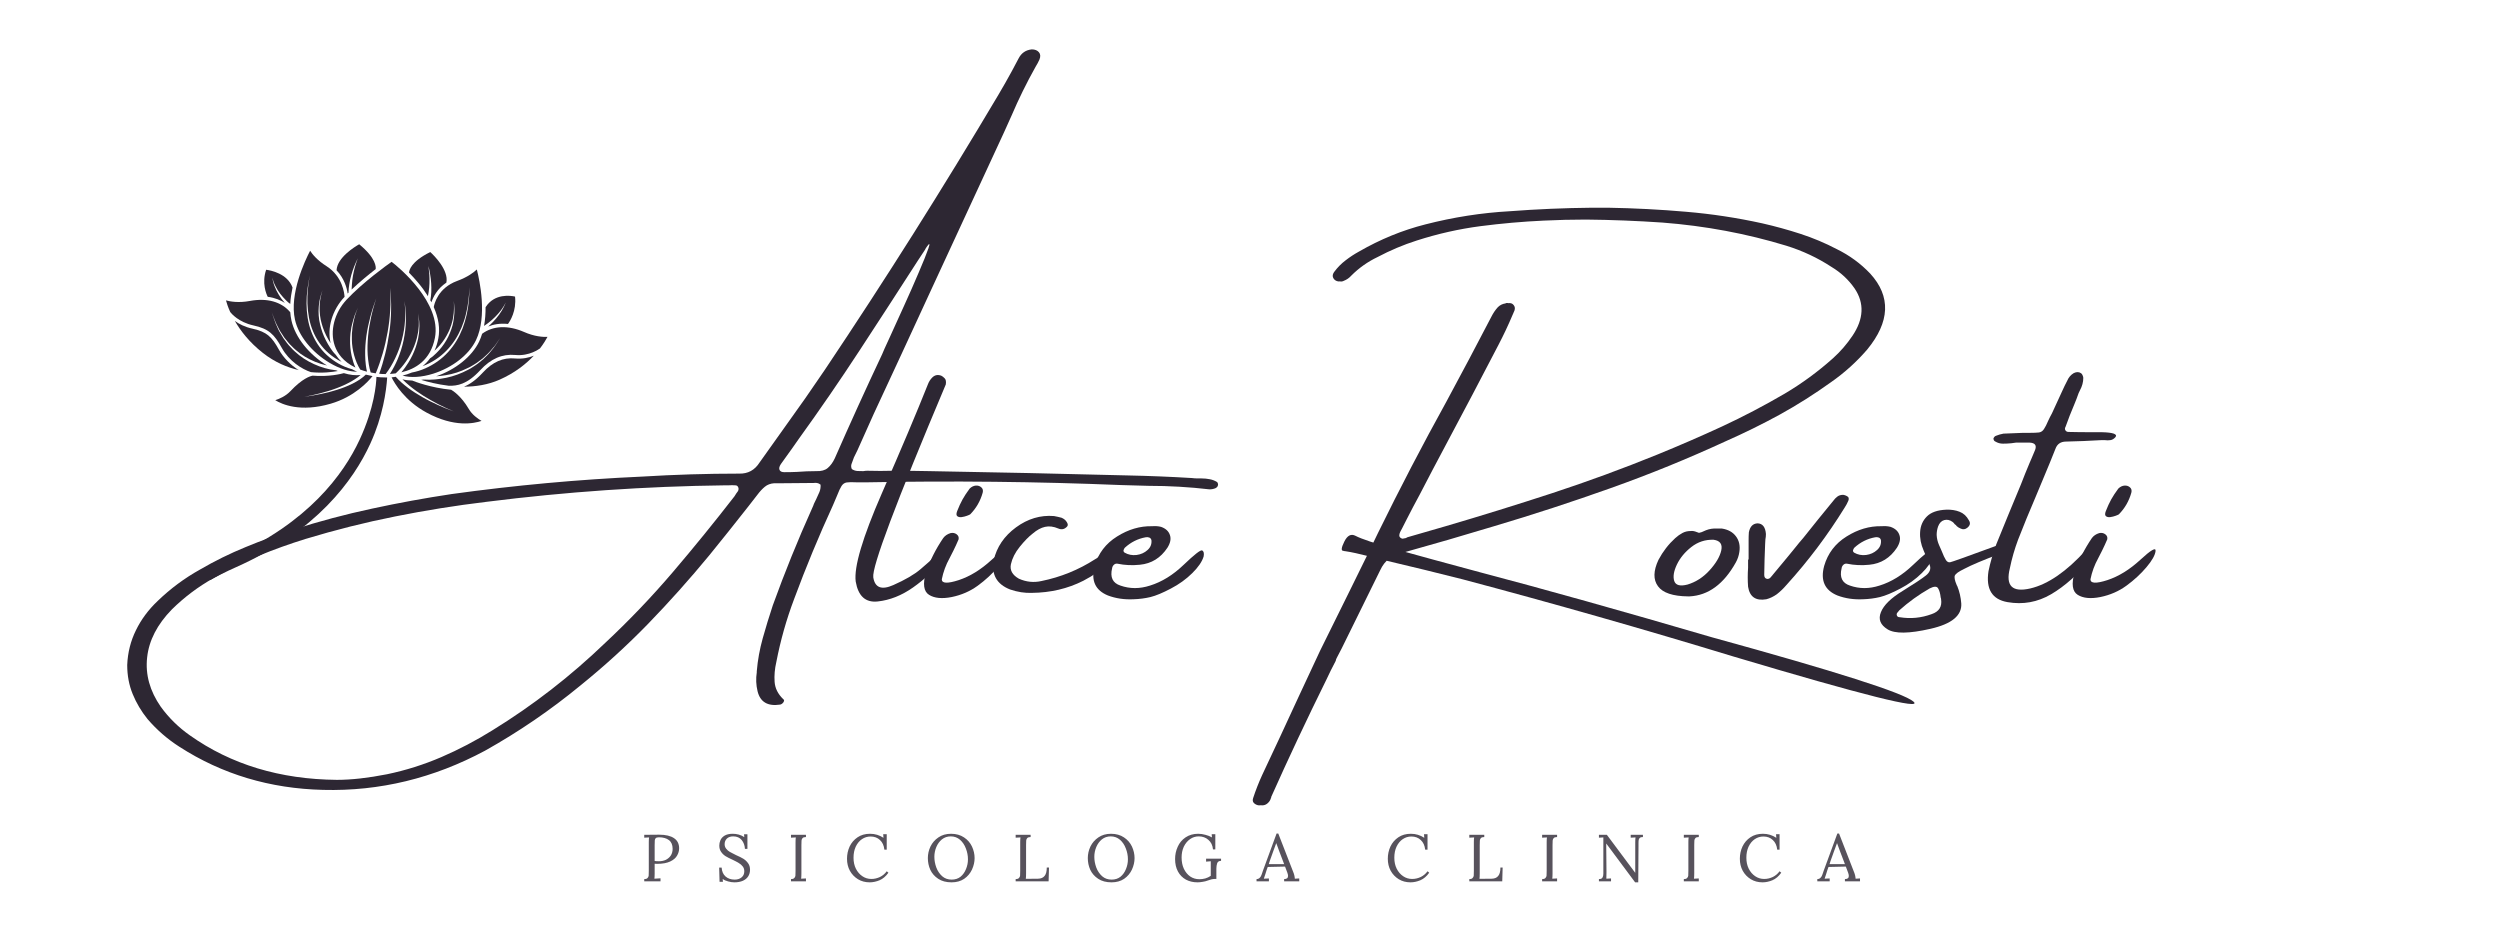 <svg xmlns="http://www.w3.org/2000/svg" xmlns:xlink="http://www.w3.org/1999/xlink" width="400" zoomAndPan="magnify" viewBox="0 0 300 112.5" height="150" preserveAspectRatio="xMidYMid meet" version="1.0"><defs><filter x="0%" y="0%" width="100%" height="100%" id="0314971fcf"><feColorMatrix values="0 0 0 0 1 0 0 0 0 1 0 0 0 0 1 0 0 0 1 0" color-interpolation-filters="sRGB"/></filter><g/><clipPath id="e6dba052c1"><path d="M 50 39 L 66 39 L 66 47 L 50 47 Z M 50 39 " clip-rule="nonzero"/></clipPath><clipPath id="882bd44a73"><path d="M 33.473 21.758 L 67.586 36.93 L 48.465 79.91 L 14.355 64.738 Z M 33.473 21.758 " clip-rule="nonzero"/></clipPath><clipPath id="ed7122538d"><path d="M 67.309 36.809 L 33.195 21.633 L 2.547 90.539 L 36.656 105.715 Z M 67.309 36.809 " clip-rule="nonzero"/></clipPath><clipPath id="190daec973"><path d="M 58 35 L 62 35 L 62 40 L 58 40 Z M 58 35 " clip-rule="nonzero"/></clipPath><clipPath id="299e61e453"><path d="M 33.473 21.758 L 67.586 36.93 L 48.465 79.91 L 14.355 64.738 Z M 33.473 21.758 " clip-rule="nonzero"/></clipPath><clipPath id="cc5210e320"><path d="M 67.309 36.809 L 33.195 21.633 L 2.547 90.539 L 36.656 105.715 Z M 67.309 36.809 " clip-rule="nonzero"/></clipPath><clipPath id="a67f77eeaf"><path d="M 33 44 L 45 44 L 45 49 L 33 49 Z M 33 44 " clip-rule="nonzero"/></clipPath><clipPath id="a64e04fa6a"><path d="M 33.473 21.758 L 67.586 36.93 L 48.465 79.91 L 14.355 64.738 Z M 33.473 21.758 " clip-rule="nonzero"/></clipPath><clipPath id="1d77cde3db"><path d="M 67.309 36.809 L 33.195 21.633 L 2.547 90.539 L 36.656 105.715 Z M 67.309 36.809 " clip-rule="nonzero"/></clipPath><clipPath id="5b45b459db"><path d="M 35 30 L 43 30 L 43 45 L 35 45 Z M 35 30 " clip-rule="nonzero"/></clipPath><clipPath id="a45db96683"><path d="M 33.473 21.758 L 67.586 36.93 L 48.465 79.91 L 14.355 64.738 Z M 33.473 21.758 " clip-rule="nonzero"/></clipPath><clipPath id="367eb2c611"><path d="M 67.309 36.809 L 33.195 21.633 L 2.547 90.539 L 36.656 105.715 Z M 67.309 36.809 " clip-rule="nonzero"/></clipPath><clipPath id="d4b97ad627"><path d="M 49 30 L 54 30 L 54 37 L 49 37 Z M 49 30 " clip-rule="nonzero"/></clipPath><clipPath id="825ad258d6"><path d="M 33.473 21.758 L 67.586 36.93 L 48.465 79.91 L 14.355 64.738 Z M 33.473 21.758 " clip-rule="nonzero"/></clipPath><clipPath id="ae644b197d"><path d="M 67.309 36.809 L 33.195 21.633 L 2.547 90.539 L 36.656 105.715 Z M 67.309 36.809 " clip-rule="nonzero"/></clipPath><clipPath id="ecd2bcfe43"><path d="M 48 32 L 58 32 L 58 46 L 48 46 Z M 48 32 " clip-rule="nonzero"/></clipPath><clipPath id="e4cf38c361"><path d="M 33.473 21.758 L 67.586 36.93 L 48.465 79.91 L 14.355 64.738 Z M 33.473 21.758 " clip-rule="nonzero"/></clipPath><clipPath id="5bba8968e5"><path d="M 67.309 36.809 L 33.195 21.633 L 2.547 90.539 L 36.656 105.715 Z M 67.309 36.809 " clip-rule="nonzero"/></clipPath><clipPath id="f823f9c8d6"><path d="M 39 31 L 53 31 L 53 45 L 39 45 Z M 39 31 " clip-rule="nonzero"/></clipPath><clipPath id="faf1140d40"><path d="M 33.473 21.758 L 67.586 36.93 L 48.465 79.91 L 14.355 64.738 Z M 33.473 21.758 " clip-rule="nonzero"/></clipPath><clipPath id="bc0a386574"><path d="M 67.309 36.809 L 33.195 21.633 L 2.547 90.539 L 36.656 105.715 Z M 67.309 36.809 " clip-rule="nonzero"/></clipPath><clipPath id="2391cdaed2"><path d="M 46 45 L 58 45 L 58 51 L 46 51 Z M 46 45 " clip-rule="nonzero"/></clipPath><clipPath id="774f14b7bf"><path d="M 33.473 21.758 L 67.586 36.93 L 48.465 79.91 L 14.355 64.738 Z M 33.473 21.758 " clip-rule="nonzero"/></clipPath><clipPath id="bd58c5771d"><path d="M 67.309 36.809 L 33.195 21.633 L 2.547 90.539 L 36.656 105.715 Z M 67.309 36.809 " clip-rule="nonzero"/></clipPath><clipPath id="f0a1514539"><path d="M 55 42 L 65 42 L 65 47 L 55 47 Z M 55 42 " clip-rule="nonzero"/></clipPath><clipPath id="db5f8459c9"><path d="M 33.473 21.758 L 67.586 36.93 L 48.465 79.91 L 14.355 64.738 Z M 33.473 21.758 " clip-rule="nonzero"/></clipPath><clipPath id="2c6eab89e7"><path d="M 67.309 36.809 L 33.195 21.633 L 2.547 90.539 L 36.656 105.715 Z M 67.309 36.809 " clip-rule="nonzero"/></clipPath><clipPath id="cee067bb07"><path d="M 14 45 L 47 45 L 47 80 L 14 80 Z M 14 45 " clip-rule="nonzero"/></clipPath><clipPath id="06dc1d3a6f"><path d="M 33.473 21.758 L 67.586 36.93 L 48.465 79.91 L 14.355 64.738 Z M 33.473 21.758 " clip-rule="nonzero"/></clipPath><clipPath id="0aee2eedc0"><path d="M 67.309 36.809 L 33.195 21.633 L 2.547 90.539 L 36.656 105.715 Z M 67.309 36.809 " clip-rule="nonzero"/></clipPath><clipPath id="f9211fef6d"><path d="M 31 32 L 36 32 L 36 37 L 31 37 Z M 31 32 " clip-rule="nonzero"/></clipPath><clipPath id="547c51a12d"><path d="M 33.473 21.758 L 67.586 36.93 L 48.465 79.91 L 14.355 64.738 Z M 33.473 21.758 " clip-rule="nonzero"/></clipPath><clipPath id="bd7540f2ab"><path d="M 67.309 36.809 L 33.195 21.633 L 2.547 90.539 L 36.656 105.715 Z M 67.309 36.809 " clip-rule="nonzero"/></clipPath><clipPath id="cb108ad468"><path d="M 28 38 L 36 38 L 36 45 L 28 45 Z M 28 38 " clip-rule="nonzero"/></clipPath><clipPath id="4627be0d2e"><path d="M 33.473 21.758 L 67.586 36.93 L 48.465 79.91 L 14.355 64.738 Z M 33.473 21.758 " clip-rule="nonzero"/></clipPath><clipPath id="95902d5e91"><path d="M 67.309 36.809 L 33.195 21.633 L 2.547 90.539 L 36.656 105.715 Z M 67.309 36.809 " clip-rule="nonzero"/></clipPath><clipPath id="0a63959030"><path d="M 27 35 L 41 35 L 41 45 L 27 45 Z M 27 35 " clip-rule="nonzero"/></clipPath><clipPath id="9eff675ffa"><path d="M 33.473 21.758 L 67.586 36.93 L 48.465 79.91 L 14.355 64.738 Z M 33.473 21.758 " clip-rule="nonzero"/></clipPath><clipPath id="9ed4c24235"><path d="M 67.309 36.809 L 33.195 21.633 L 2.547 90.539 L 36.656 105.715 Z M 67.309 36.809 " clip-rule="nonzero"/></clipPath><clipPath id="2bd9934fc1"><path d="M 40 29 L 46 29 L 46 36 L 40 36 Z M 40 29 " clip-rule="nonzero"/></clipPath><clipPath id="39cb8c14a1"><path d="M 33.473 21.758 L 67.586 36.93 L 48.465 79.91 L 14.355 64.738 Z M 33.473 21.758 " clip-rule="nonzero"/></clipPath><clipPath id="46a42580b8"><path d="M 67.309 36.809 L 33.195 21.633 L 2.547 90.539 L 36.656 105.715 Z M 67.309 36.809 " clip-rule="nonzero"/></clipPath><mask id="37498c2ee9"><g filter="url(#0314971fcf)"><rect x="-30" width="360" fill="#000000" y="-11.25" height="135" fill-opacity="0.8"/></g></mask><clipPath id="799acceb68"><rect x="0" width="152" y="0" height="11"/></clipPath></defs><g clip-path="url(#e6dba052c1)"><g clip-path="url(#882bd44a73)"><g clip-path="url(#ed7122538d)"><path fill="#2d2733" d="M 61.832 42.598 C 60.277 42.449 58.898 43.043 57.633 44.418 C 56.035 46.152 54.855 46.309 53.863 46.293 C 52.5 46.129 51.316 45.824 50.547 45.586 C 50.645 45.57 50.727 45.562 50.824 45.547 C 51.285 45.582 51.73 45.57 52.184 45.535 C 52.418 45.52 52.645 45.48 52.875 45.453 L 53.562 45.332 C 54.465 45.141 55.348 44.812 56.16 44.379 L 56.465 44.215 C 56.566 44.152 56.66 44.09 56.758 44.027 C 56.945 43.902 57.152 43.781 57.328 43.641 L 57.863 43.207 L 58 43.098 L 58.121 42.973 L 58.367 42.734 C 58.707 42.422 58.977 42.047 59.266 41.699 C 59.414 41.523 59.523 41.316 59.652 41.133 L 60.02 40.551 L 59.637 41.117 C 59.504 41.301 59.391 41.504 59.23 41.664 C 58.93 42.012 58.652 42.363 58.301 42.664 L 58.051 42.895 L 57.926 43.008 L 57.793 43.109 L 57.246 43.516 C 57.066 43.648 56.867 43.754 56.672 43.875 C 56.578 43.93 56.484 43.996 56.379 44.047 L 56.07 44.191 C 55.262 44.594 54.398 44.875 53.504 45.02 C 53.117 45.09 52.727 45.129 52.336 45.156 C 54.668 44.363 56.625 42.785 57.492 41 C 57.633 40.695 57.758 40.379 57.855 40.051 C 59.172 39.078 60.957 39 62.875 39.832 C 64.148 40.395 65.168 40.449 65.699 40.426 C 65.535 40.734 65.238 41.242 64.777 41.84 L 64.766 41.828 C 64.754 41.836 63.551 42.762 61.832 42.598 Z M 61.832 42.598 " fill-opacity="1" fill-rule="nonzero"/></g></g></g><g clip-path="url(#190daec973)"><g clip-path="url(#299e61e453)"><g clip-path="url(#cc5210e320)"><path fill="#2d2733" d="M 58.582 39.184 C 58.648 39.129 58.711 39.078 58.77 39.016 C 59.047 38.758 59.305 38.488 59.547 38.199 C 59.785 37.918 60.012 37.613 60.203 37.293 C 60.406 36.977 60.559 36.641 60.699 36.297 C 60.523 36.625 60.344 36.941 60.117 37.23 C 59.898 37.52 59.652 37.801 59.395 38.051 C 59.133 38.309 58.855 38.551 58.57 38.77 C 58.414 38.887 58.246 39.008 58.086 39.113 C 58.223 38.371 58.273 37.602 58.27 36.863 C 59.34 35.184 61.281 35.469 61.805 35.59 C 61.996 37.305 61.199 38.555 60.957 38.875 C 59.98 38.773 59.188 38.934 58.582 39.184 Z M 58.582 39.184 " fill-opacity="1" fill-rule="nonzero"/></g></g></g><g clip-path="url(#a67f77eeaf)"><g clip-path="url(#a64e04fa6a)"><g clip-path="url(#1d77cde3db)"><path fill="#2d2733" d="M 41.262 44.777 C 41.984 44.996 42.668 45.074 43.27 45 C 43.176 45.086 43.074 45.164 42.977 45.242 C 42.711 45.434 42.438 45.609 42.156 45.77 C 41.586 46.09 40.984 46.367 40.363 46.594 C 40.059 46.715 39.742 46.809 39.426 46.914 C 39.109 47.008 38.793 47.102 38.473 47.184 L 37.5 47.418 L 36.527 47.617 L 37.512 47.465 L 38.496 47.277 C 38.82 47.203 39.145 47.129 39.469 47.055 C 39.789 46.961 40.117 46.887 40.438 46.777 C 41.074 46.582 41.703 46.336 42.305 46.039 C 42.605 45.887 42.902 45.719 43.188 45.531 C 43.328 45.43 43.469 45.332 43.602 45.219 C 43.703 45.137 43.797 45.055 43.898 44.953 C 44.152 45.02 44.426 45.082 44.703 45.133 C 44.168 45.805 42.527 47.613 39.68 48.445 C 36.043 49.508 33.832 48.52 33.031 48.023 C 33.504 47.871 34.273 47.547 34.84 46.949 C 36.289 45.402 37.234 45.137 37.492 45.086 L 37.488 45.078 C 39.453 45.246 40.938 44.867 41.262 44.777 Z M 41.262 44.777 " fill-opacity="1" fill-rule="nonzero"/></g></g></g><g clip-path="url(#5b45b459db)"><g clip-path="url(#a45db96683)"><g clip-path="url(#367eb2c611)"><path fill="#2d2733" d="M 41.348 35.617 C 41.344 35.625 41.332 35.633 41.328 35.641 C 39.871 37.188 39.23 39.359 39.676 41.18 C 39.574 41.023 39.477 40.863 39.379 40.699 C 39.047 40.113 38.781 39.492 38.602 38.836 C 38.414 38.188 38.336 37.504 38.352 36.828 C 38.348 36.148 38.508 35.48 38.695 34.816 C 38.48 35.469 38.281 36.133 38.25 36.824 C 38.195 37.512 38.238 38.215 38.402 38.887 C 38.555 39.562 38.785 40.227 39.109 40.848 C 39.273 41.156 39.441 41.465 39.637 41.754 C 39.734 41.902 39.836 42.043 39.941 42.184 L 40.113 42.387 C 40.168 42.445 40.207 42.5 40.281 42.566 C 40.484 42.875 40.723 43.16 40.996 43.422 C 40.438 43.148 39.906 42.797 39.438 42.387 C 38.602 41.664 37.957 40.723 37.539 39.695 C 37.113 38.664 36.934 37.535 36.891 36.414 C 36.852 35.285 36.973 34.156 37.18 33.051 C 36.941 34.152 36.781 35.277 36.785 36.418 C 36.793 37.547 36.938 38.695 37.344 39.77 C 37.742 40.848 38.375 41.84 39.23 42.617 C 40.086 43.395 41.09 43.996 42.242 44.305 C 42.391 44.391 42.543 44.465 42.699 44.535 C 42.758 44.562 42.824 44.582 42.879 44.605 C 41.91 44.613 40.75 44.25 39.562 43.547 C 37.422 42.277 35.828 40.297 35.398 38.367 C 34.699 35.27 36.609 31.254 37.215 30.09 C 37.484 30.508 38.066 31.238 39.207 31.957 C 41.117 33.195 41.32 35.207 41.348 35.617 Z M 41.348 35.617 " fill-opacity="1" fill-rule="nonzero"/></g></g></g><g clip-path="url(#d4b97ad627)"><g clip-path="url(#825ad258d6)"><g clip-path="url(#ae644b197d)"><path fill="#2d2733" d="M 51.77 36.273 C 51.734 36.191 51.688 36.113 51.641 36.039 C 51.711 35.703 51.738 35.383 51.754 35.051 C 51.77 34.691 51.762 34.34 51.742 33.992 C 51.719 33.641 51.68 33.289 51.621 32.949 C 51.566 32.598 51.496 32.262 51.414 31.922 C 51.461 32.27 51.492 32.617 51.52 32.961 C 51.543 33.309 51.543 33.652 51.535 33.996 C 51.52 34.34 51.496 34.684 51.441 35.023 C 51.414 35.199 51.387 35.371 51.352 35.543 C 51.023 35.016 50.645 34.484 50.199 33.953 C 49.824 33.504 49.449 33.094 49.086 32.723 C 49.094 32.473 49.273 31.41 51.633 30.246 C 52.082 30.656 53.859 32.402 53.566 33.91 C 52.457 34.656 51.977 35.652 51.77 36.273 Z M 51.77 36.273 " fill-opacity="1" fill-rule="nonzero"/></g></g></g><g clip-path="url(#ecd2bcfe43)"><g clip-path="url(#e4cf38c361)"><g clip-path="url(#5bba8968e5)"><path fill="#2d2733" d="M 57.117 40.824 C 56.277 42.566 54.309 44.105 51.988 44.84 C 50.602 45.277 49.281 45.355 48.297 45.07 C 48.668 44.984 49.043 44.867 49.422 44.703 C 50.555 44.496 51.578 44.016 52.492 43.379 C 53.426 42.723 54.195 41.867 54.777 40.902 C 55.07 40.426 55.309 39.906 55.516 39.391 C 55.711 38.859 55.875 38.324 55.996 37.781 C 56.238 36.688 56.34 35.574 56.332 34.461 C 56.297 35.57 56.168 36.684 55.895 37.758 C 55.766 38.301 55.582 38.82 55.371 39.332 C 55.152 39.844 54.902 40.332 54.598 40.797 C 53.992 41.719 53.223 42.52 52.305 43.125 C 51.805 43.453 51.266 43.734 50.703 43.945 C 51.027 43.684 51.336 43.375 51.609 43 C 51.684 42.953 51.723 42.922 51.785 42.879 L 51.984 42.723 C 52.109 42.617 52.234 42.504 52.352 42.383 C 52.59 42.156 52.809 41.906 53.012 41.648 C 53.418 41.133 53.75 40.551 53.996 39.945 C 54.129 39.648 54.215 39.328 54.312 39.016 C 54.379 38.699 54.457 38.375 54.48 38.055 C 54.574 37.406 54.523 36.758 54.461 36.117 C 54.488 36.762 54.5 37.406 54.379 38.043 C 54.344 38.359 54.246 38.672 54.16 38.973 C 54.051 39.273 53.957 39.578 53.805 39.863 C 53.535 40.438 53.184 40.973 52.766 41.449 C 52.57 41.672 52.363 41.887 52.137 42.086 C 52.336 41.656 52.496 41.168 52.598 40.613 C 52.824 39.449 52.633 38.18 52.051 36.852 C 52.102 36.535 52.512 34.574 54.863 33.711 C 56.133 33.246 56.863 32.68 57.219 32.336 C 57.551 33.609 58.496 37.961 57.117 40.824 Z M 57.117 40.824 " fill-opacity="1" fill-rule="nonzero"/></g></g></g><g clip-path="url(#f823f9c8d6)"><g clip-path="url(#faf1140d40)"><g clip-path="url(#bc0a386574)"><path fill="#2d2733" d="M 52.191 40.539 C 51.668 43.246 49.824 44.293 48.164 44.68 C 48.469 44.312 48.75 43.926 49 43.52 C 49.371 42.93 49.664 42.309 49.891 41.652 C 50.008 41.332 50.086 40.996 50.168 40.66 C 50.203 40.488 50.223 40.32 50.25 40.152 C 50.262 40.066 50.273 39.984 50.289 39.902 L 50.305 39.641 C 50.375 38.961 50.289 38.273 50.184 37.602 C 50.258 38.273 50.301 38.961 50.199 39.625 L 50.168 39.879 C 50.152 39.965 50.133 40.043 50.113 40.125 C 50.082 40.289 50.051 40.453 50.008 40.621 C 49.914 40.941 49.816 41.266 49.688 41.578 C 49.434 42.203 49.113 42.801 48.738 43.348 C 48.375 43.875 47.949 44.375 47.492 44.801 C 47.246 44.84 47.012 44.855 46.789 44.871 C 47.152 44.305 47.453 43.723 47.715 43.117 C 48.023 42.379 48.27 41.613 48.43 40.836 C 48.59 40.055 48.699 39.262 48.703 38.469 C 48.734 37.672 48.648 36.879 48.539 36.102 C 48.613 36.887 48.664 37.68 48.602 38.461 C 48.559 39.246 48.418 40.027 48.227 40.785 C 48.035 41.543 47.762 42.281 47.422 42.988 C 47.109 43.66 46.719 44.312 46.277 44.887 C 45.961 44.891 45.695 44.871 45.5 44.848 C 45.785 44.082 46.012 43.316 46.207 42.527 C 46.426 41.66 46.59 40.777 46.719 39.887 C 46.844 39.004 46.922 38.105 46.93 37.207 C 46.961 36.316 46.891 35.422 46.797 34.539 C 46.852 35.43 46.895 36.316 46.824 37.211 C 46.777 38.098 46.668 38.98 46.512 39.859 C 46.359 40.73 46.16 41.598 45.91 42.453 C 45.676 43.25 45.406 44.043 45.086 44.801 C 44.879 44.773 44.676 44.734 44.484 44.695 C 44.383 44.391 44.309 44.051 44.258 43.727 C 44.195 43.359 44.152 42.977 44.125 42.602 C 44.074 41.84 44.102 41.074 44.172 40.309 C 44.242 39.547 44.367 38.793 44.535 38.039 C 44.613 37.66 44.719 37.293 44.812 36.922 L 45.145 35.812 L 44.762 36.91 C 44.652 37.281 44.527 37.648 44.438 38.02 C 44.242 38.77 44.078 39.523 43.969 40.293 C 43.863 41.059 43.805 41.832 43.82 42.617 C 43.828 43.012 43.844 43.398 43.898 43.789 C 43.93 44.062 43.973 44.332 44.039 44.602 C 43.746 44.531 43.477 44.441 43.227 44.348 C 42.91 43.84 42.672 43.25 42.504 42.656 C 42.332 42.039 42.23 41.391 42.223 40.738 C 42.215 40.574 42.227 40.418 42.227 40.254 L 42.23 40.012 L 42.254 39.773 L 42.301 39.285 L 42.387 38.801 C 42.434 38.477 42.539 38.164 42.617 37.844 C 42.711 37.527 42.836 37.227 42.945 36.91 C 42.82 37.211 42.684 37.516 42.57 37.824 C 42.48 38.137 42.352 38.445 42.285 38.773 L 42.168 39.258 L 42.094 39.75 L 42.059 39.996 L 42.039 40.242 C 42.027 40.41 42.008 40.582 42.012 40.742 C 41.988 41.406 42.059 42.078 42.203 42.734 C 42.309 43.203 42.445 43.66 42.652 44.109 C 41.168 43.398 40.48 42.375 40.176 41.5 C 39.555 39.738 40.133 37.508 41.609 35.941 C 43.566 33.871 46.371 31.852 46.992 31.418 C 47.863 32.07 53 36.336 52.191 40.539 Z M 52.191 40.539 " fill-opacity="1" fill-rule="nonzero"/></g></g></g><g clip-path="url(#2391cdaed2)"><g clip-path="url(#774f14b7bf)"><g clip-path="url(#bd58c5771d)"><path fill="#2d2733" d="M 47.492 45.215 C 47.707 45.465 47.93 45.676 48.16 45.887 C 48.418 46.121 48.691 46.332 48.969 46.547 C 49.523 46.961 50.113 47.328 50.707 47.668 C 51.301 48.012 51.922 48.305 52.547 48.598 C 52.859 48.738 53.184 48.863 53.492 49.004 L 54.457 49.367 L 53.516 48.957 C 53.207 48.805 52.898 48.664 52.594 48.508 C 51.992 48.188 51.391 47.863 50.816 47.496 C 50.242 47.129 49.684 46.742 49.164 46.309 C 48.906 46.086 48.648 45.867 48.41 45.633 C 48.371 45.59 48.332 45.555 48.293 45.516 C 48.656 45.613 49.047 45.656 49.473 45.668 C 49.738 45.777 51.668 46.531 54.137 46.77 C 54.348 46.887 55.332 47.512 56.25 49.07 C 56.664 49.781 57.352 50.258 57.785 50.508 C 56.895 50.816 54.516 51.316 51.207 49.52 C 48.551 48.086 47.348 46.004 46.992 45.285 C 47.152 45.258 47.32 45.242 47.492 45.215 Z M 47.492 45.215 " fill-opacity="1" fill-rule="nonzero"/></g></g></g><g clip-path="url(#f0a1514539)"><g clip-path="url(#db5f8459c9)"><g clip-path="url(#2c6eab89e7)"><path fill="#2d2733" d="M 55.68 46.402 C 56.383 46.113 57.113 45.605 57.941 44.707 C 59.117 43.43 60.375 42.879 61.789 43.016 C 62.715 43.102 63.488 42.914 64.055 42.684 C 63.129 43.668 61.797 44.746 59.941 45.566 C 58.562 46.176 57.074 46.398 55.68 46.402 Z M 55.68 46.402 " fill-opacity="1" fill-rule="nonzero"/></g></g></g><g clip-path="url(#cee067bb07)"><g clip-path="url(#06dc1d3a6f)"><g clip-path="url(#0aee2eedc0)"><path fill="#2d2733" d="M 27.723 66.836 C 36.996 62.715 41.23 56.906 43.156 52.762 C 44.93 48.938 45.148 46.062 45.172 45.223 C 45.188 45.227 45.195 45.223 45.211 45.23 C 45.371 45.254 45.832 45.305 46.461 45.301 C 46.355 46.922 45.949 49.945 44.434 53.242 C 42.426 57.633 37.984 63.77 28.273 68.086 C 18.969 72.223 13.957 78.625 11.391 83.281 C 9 87.617 8.164 91.703 7.973 92.773 L 6.68 92.199 C 6.812 91.375 7.539 87.477 10.16 82.691 C 12.828 77.832 18.031 71.141 27.723 66.836 Z M 27.723 66.836 " fill-opacity="1" fill-rule="nonzero"/></g></g></g><g clip-path="url(#f9211fef6d)"><g clip-path="url(#547c51a12d)"><g clip-path="url(#bd7540f2ab)"><path fill="#2d2733" d="M 34.332 36.047 C 34.078 35.797 33.84 35.527 33.617 35.242 C 33.398 34.957 33.211 34.648 33.055 34.328 C 32.879 34.008 32.773 33.66 32.668 33.312 C 32.738 33.668 32.816 34.035 32.961 34.375 C 33.09 34.715 33.258 35.051 33.453 35.363 C 33.645 35.676 33.863 35.984 34.105 36.262 C 34.137 36.301 34.164 36.328 34.199 36.359 C 33.684 36.027 33.004 35.73 32.129 35.617 C 31.961 35.293 31.391 33.984 31.938 32.371 C 32.504 32.445 34.492 32.828 35.105 34.504 C 34.969 35.145 34.863 35.812 34.832 36.473 C 34.652 36.344 34.48 36.203 34.332 36.047 Z M 34.332 36.047 " fill-opacity="1" fill-rule="nonzero"/></g></g></g><g clip-path="url(#cb108ad468)"><g clip-path="url(#4627be0d2e)"><g clip-path="url(#95902d5e91)"><path fill="#2d2733" d="M 30.312 39.445 C 32.031 39.832 32.609 40.41 33.469 41.961 C 34.008 42.93 34.875 43.809 35.852 44.414 C 34.484 44.098 32.992 43.484 31.551 42.355 C 29.922 41.078 28.859 39.691 28.184 38.516 C 28.672 38.871 29.375 39.242 30.312 39.445 Z M 30.312 39.445 " fill-opacity="1" fill-rule="nonzero"/></g></g></g><g clip-path="url(#0a63959030)"><g clip-path="url(#9eff675ffa)"><g clip-path="url(#9ed4c24235)"><path fill="#2d2733" d="M 29.996 36.113 C 32.055 35.73 33.773 36.211 34.832 37.469 C 34.859 37.812 34.902 38.148 34.977 38.473 C 35.426 40.473 37.059 42.527 39.246 43.859 C 38.758 43.754 38.273 43.602 37.812 43.414 C 36.984 43.07 36.191 42.613 35.512 42.012 C 35.332 41.871 35.176 41.707 35.016 41.547 C 34.852 41.383 34.684 41.23 34.555 41.051 L 34.125 40.52 C 33.996 40.332 33.883 40.133 33.754 39.949 L 33.566 39.66 C 33.504 39.562 33.461 39.461 33.41 39.355 L 33.105 38.742 C 32.918 38.328 32.781 37.895 32.613 37.465 C 32.766 37.895 32.891 38.34 33.059 38.762 L 33.332 39.387 C 33.383 39.492 33.426 39.598 33.477 39.695 L 33.652 39.992 C 33.77 40.191 33.883 40.395 34.008 40.586 L 34.422 41.145 C 34.555 41.34 34.719 41.504 34.879 41.672 C 35.039 41.84 35.184 42.02 35.363 42.164 C 36.035 42.801 36.832 43.309 37.68 43.695 C 38.516 44.078 39.391 44.336 40.332 44.438 C 40.402 44.469 40.473 44.492 40.539 44.523 C 39.859 44.648 38.707 44.801 37.309 44.656 C 36.234 44.301 34.707 43.348 33.824 41.762 C 32.91 40.117 32.258 39.453 30.395 39.047 C 28.625 38.656 27.762 37.621 27.625 37.441 C 27.355 36.844 27.199 36.352 27.117 36.047 C 27.629 36.188 28.637 36.367 29.996 36.113 Z M 29.996 36.113 " fill-opacity="1" fill-rule="nonzero"/></g></g></g><g clip-path="url(#2bd9934fc1)"><g clip-path="url(#39cb8c14a1)"><g clip-path="url(#46a42580b8)"><path fill="#2d2733" d="M 42.23 34.145 C 42.25 33.789 42.293 33.438 42.355 33.082 C 42.422 32.73 42.496 32.375 42.594 32.031 C 42.691 31.684 42.812 31.34 42.938 31 C 42.777 31.324 42.629 31.656 42.496 31.992 C 42.363 32.332 42.25 32.68 42.148 33.031 C 42.051 33.383 41.969 33.746 41.914 34.109 C 41.863 34.441 41.82 34.773 41.82 35.121 C 41.789 35.156 41.75 35.188 41.719 35.223 C 41.633 34.594 41.336 33.438 40.387 32.434 C 40.461 30.902 42.574 29.613 43.105 29.312 C 45.152 30.996 45.121 32.066 45.078 32.297 C 44.211 32.969 43.168 33.824 42.195 34.746 C 42.211 34.551 42.219 34.352 42.23 34.145 Z M 42.23 34.145 " fill-opacity="1" fill-rule="nonzero"/></g></g></g><g fill="#2d2733" fill-opacity="1"><g transform="translate(42.547, 76.067)"><g><path d="M 102.594 -17.344 C 100.176 -17.625 97.742 -17.766 95.297 -17.766 C 94.211 -17.805 93.113 -17.836 92 -17.859 C 81.863 -18.273 71.703 -18.383 61.516 -18.188 C 61.016 -18.188 60.598 -18.188 60.266 -18.188 C 59.711 -18.219 59.305 -18.211 59.047 -18.172 C 58.797 -18.129 58.594 -17.988 58.438 -17.75 C 58.289 -17.52 58.113 -17.141 57.906 -16.609 C 57.77 -16.305 57.609 -15.926 57.422 -15.469 C 55.723 -11.77 54.164 -8.008 52.75 -4.188 C 51.82 -1.727 51.109 0.797 50.609 3.391 C 50.422 4.203 50.352 4.988 50.406 5.75 C 50.457 6.52 50.801 7.211 51.438 7.828 C 51.531 7.891 51.562 7.969 51.531 8.062 C 51.508 8.156 51.453 8.242 51.359 8.328 C 51.273 8.41 51.18 8.461 51.078 8.484 C 49.578 8.711 48.672 8.176 48.359 6.875 C 48.18 6.133 48.148 5.379 48.266 4.609 C 48.266 4.547 48.266 4.504 48.266 4.484 C 48.379 3.148 48.617 1.828 48.984 0.516 C 49.348 -0.785 49.75 -2.098 50.188 -3.422 C 51.613 -7.367 53.191 -11.266 54.922 -15.109 C 55.004 -15.273 55.07 -15.441 55.125 -15.609 C 55.207 -15.797 55.301 -15.988 55.406 -16.188 C 55.539 -16.469 55.664 -16.742 55.781 -17.016 C 55.895 -17.297 55.941 -17.594 55.922 -17.906 C 55.785 -18.02 55.645 -18.086 55.5 -18.109 C 55.363 -18.129 55.223 -18.129 55.078 -18.109 C 55.055 -18.109 55.023 -18.109 54.984 -18.109 C 53.797 -18.109 52.602 -18.098 51.406 -18.078 C 51.07 -18.078 50.723 -18.078 50.359 -18.078 C 49.91 -18.047 49.535 -17.906 49.234 -17.656 C 48.93 -17.406 48.641 -17.094 48.359 -16.719 C 47.992 -16.25 47.629 -15.781 47.266 -15.312 C 45.711 -13.332 44.145 -11.367 42.562 -9.422 C 40.219 -6.578 37.77 -3.836 35.219 -1.203 C 32.664 1.422 29.961 3.883 27.109 6.188 C 23.516 9.145 19.695 11.754 15.656 14.016 C 9.477 17.328 3.004 18.895 -3.766 18.719 C -10.141 18.57 -15.891 16.848 -21.016 13.547 C -22.453 12.629 -23.727 11.52 -24.844 10.219 C -25.594 9.289 -26.188 8.289 -26.625 7.219 C -27.062 6.156 -27.281 4.992 -27.281 3.734 C -27.219 2.234 -26.867 0.844 -26.234 -0.438 C -25.609 -1.727 -24.738 -2.898 -23.625 -3.953 C -22.094 -5.43 -20.41 -6.68 -18.578 -7.703 C -16.797 -8.742 -14.957 -9.648 -13.062 -10.422 C -11.176 -11.203 -9.27 -11.898 -7.344 -12.516 C -4.227 -13.516 -1.082 -14.352 2.094 -15.031 C 5.27 -15.719 8.457 -16.301 11.656 -16.781 C 19.25 -17.832 26.859 -18.531 34.484 -18.875 C 38.391 -19.113 42.273 -19.234 46.141 -19.234 C 47.203 -19.203 48.023 -19.648 48.609 -20.578 C 49.641 -22.016 50.672 -23.461 51.703 -24.922 C 53.316 -27.148 54.898 -29.414 56.453 -31.719 C 63.691 -42.52 70.625 -53.504 77.25 -64.672 C 77.812 -65.617 78.359 -66.582 78.891 -67.562 C 79.141 -68.051 79.406 -68.551 79.688 -69.062 C 80.02 -69.707 80.547 -70.066 81.266 -70.141 C 81.648 -70.141 81.938 -70.023 82.125 -69.797 C 82.312 -69.578 82.332 -69.285 82.188 -68.922 C 82.051 -68.617 81.895 -68.328 81.719 -68.047 C 80.645 -66.129 79.688 -64.18 78.844 -62.203 C 78.531 -61.504 78.223 -60.82 77.922 -60.156 C 74.992 -53.812 72.055 -47.461 69.109 -41.109 C 66.859 -36.211 64.586 -31.305 62.297 -26.391 C 61.641 -24.93 60.988 -23.477 60.344 -22.031 C 60.207 -21.727 60.066 -21.441 59.922 -21.172 C 59.898 -21.098 59.875 -21.023 59.844 -20.953 C 59.758 -20.754 59.688 -20.555 59.625 -20.359 C 59.57 -20.16 59.586 -19.969 59.672 -19.781 C 59.867 -19.645 60.094 -19.566 60.344 -19.547 C 60.594 -19.535 60.828 -19.531 61.047 -19.531 C 61.223 -19.562 61.379 -19.578 61.516 -19.578 C 62.566 -19.547 63.625 -19.547 64.688 -19.578 C 66.133 -19.578 67.582 -19.562 69.031 -19.531 C 76.926 -19.395 84.832 -19.223 92.75 -19.016 C 95.344 -18.961 97.914 -18.859 100.469 -18.703 C 100.695 -18.672 100.938 -18.656 101.188 -18.656 C 101.332 -18.656 101.484 -18.656 101.641 -18.656 C 101.973 -18.656 102.297 -18.625 102.609 -18.562 C 102.922 -18.508 103.211 -18.398 103.484 -18.234 C 103.535 -18.203 103.57 -18.145 103.594 -18.062 C 103.625 -17.977 103.629 -17.91 103.609 -17.859 C 103.609 -17.773 103.57 -17.695 103.5 -17.625 C 103.426 -17.551 103.363 -17.504 103.312 -17.484 C 103.094 -17.391 102.852 -17.344 102.594 -17.344 Z M 46.016 -17.141 C 46.098 -17.316 46.102 -17.473 46.031 -17.609 C 45.969 -17.754 45.852 -17.828 45.688 -17.828 C 45.438 -17.848 45.172 -17.848 44.891 -17.828 C 44.754 -17.828 44.613 -17.828 44.469 -17.828 C 34.914 -17.711 25.359 -17.051 15.797 -15.844 C 12.141 -15.406 8.5 -14.82 4.875 -14.094 C 1.258 -13.375 -2.328 -12.473 -5.891 -11.391 C -7.785 -10.805 -9.656 -10.133 -11.5 -9.375 C -13.352 -8.625 -15.156 -7.734 -16.906 -6.703 C -18.75 -5.672 -20.422 -4.414 -21.922 -2.938 C -23.68 -1.133 -24.672 0.785 -24.891 2.828 C -25.117 4.879 -24.57 6.852 -23.25 8.75 C -22.281 10.082 -21.117 11.223 -19.766 12.172 C -14.828 15.672 -8.945 17.453 -2.125 17.516 C -0.375 17.516 1.629 17.289 3.891 16.844 C 6.141 16.375 8.316 15.688 10.422 14.781 C 12.523 13.875 14.562 12.805 16.531 11.578 C 21.406 8.578 25.914 5.082 30.062 1.094 C 32.938 -1.594 35.645 -4.426 38.188 -7.406 C 40.727 -10.383 43.195 -13.422 45.594 -16.516 C 45.727 -16.742 45.867 -16.953 46.016 -17.141 Z M 57.625 -21.062 C 59.457 -25.238 61.352 -29.406 63.312 -33.562 C 63.395 -33.789 63.688 -34.441 64.188 -35.516 C 64.688 -36.598 65.258 -37.859 65.906 -39.297 C 66.562 -40.734 67.16 -42.094 67.703 -43.375 C 68.254 -44.656 68.641 -45.613 68.859 -46.25 C 69.078 -46.883 69.008 -46.945 68.656 -46.438 C 68.57 -46.32 68.504 -46.207 68.453 -46.094 C 68.148 -45.645 67.859 -45.203 67.578 -44.766 C 65.266 -41.172 62.938 -37.582 60.594 -34 C 58.25 -30.414 55.82 -26.883 53.312 -23.406 C 53.07 -23.07 52.828 -22.723 52.578 -22.359 C 52.098 -21.703 51.625 -21.039 51.156 -20.375 C 50.969 -20.094 50.914 -19.859 51 -19.672 C 51.082 -19.492 51.273 -19.406 51.578 -19.406 C 52.078 -19.406 52.578 -19.414 53.078 -19.438 C 53.859 -19.5 54.633 -19.531 55.406 -19.531 C 56 -19.508 56.457 -19.633 56.781 -19.906 C 57.113 -20.188 57.395 -20.57 57.625 -21.062 Z M 57.625 -21.062 "/></g></g></g><g fill="#2d2733" fill-opacity="1"><g transform="translate(102.716, 76.067)"><g><path d="M 9.188 -9.047 C 9.602 -9.473 9.953 -9.707 10.234 -9.75 C 10.516 -9.801 10.691 -9.758 10.766 -9.625 C 10.848 -9.488 10.797 -9.297 10.609 -9.047 C 9.492 -7.711 8.242 -6.555 6.859 -5.578 C 5.484 -4.609 4.066 -4.047 2.609 -3.891 C 1.148 -3.734 0.27 -4.531 -0.031 -6.281 C -0.258 -8.02 0.785 -11.551 3.109 -16.875 C 5.441 -22.195 7.285 -26.562 8.641 -29.969 C 8.754 -30.27 8.926 -30.535 9.156 -30.766 C 9.457 -31.066 9.816 -31.141 10.234 -30.984 C 10.367 -30.922 10.504 -30.816 10.641 -30.672 C 10.785 -30.535 10.832 -30.289 10.781 -29.938 C 4.789 -15.738 1.891 -8.02 2.078 -6.781 C 2.273 -5.539 3.078 -5.234 4.484 -5.859 C 5.898 -6.484 6.988 -7.117 7.75 -7.766 C 8.52 -8.422 9 -8.848 9.188 -9.047 Z M 9.188 -9.047 "/></g></g></g><g fill="#2d2733" fill-opacity="1"><g transform="translate(112.187, 76.067)"><g><path d="M 7.547 -8 C 6.867 -7.195 6.066 -6.457 5.141 -5.781 C 4.223 -5.113 3.18 -4.66 2.016 -4.422 C 0.848 -4.191 -0.055 -4.281 -0.703 -4.688 C -1.348 -5.094 -1.473 -5.992 -1.078 -7.391 C -0.578 -8.828 0.113 -10.195 1 -11.5 C 1.207 -11.781 1.5 -11.977 1.875 -12.094 C 2.156 -12.156 2.398 -12.109 2.609 -11.953 C 2.816 -11.797 2.895 -11.594 2.844 -11.344 C 2.656 -10.895 2.445 -10.441 2.219 -9.984 C 1.988 -9.523 1.836 -9.227 1.766 -9.094 C 1.316 -8.281 1.004 -7.43 0.828 -6.547 C 0.828 -6.047 1.504 -6.016 2.859 -6.453 C 4.211 -6.898 5.531 -7.711 6.812 -8.891 C 8.094 -10.078 8.703 -10.426 8.641 -9.938 C 8.586 -9.445 8.223 -8.801 7.547 -8 Z M 4.234 -14.344 C 4.172 -14.301 4.039 -14.242 3.844 -14.172 C 3.645 -14.098 3.438 -14.047 3.219 -14.016 C 3 -13.984 2.82 -14.02 2.688 -14.125 C 2.562 -14.227 2.555 -14.43 2.672 -14.734 C 2.879 -15.266 3.094 -15.727 3.312 -16.125 C 3.531 -16.52 3.816 -16.957 4.172 -17.438 C 4.398 -17.656 4.645 -17.773 4.906 -17.797 C 5.176 -17.816 5.398 -17.742 5.578 -17.578 C 5.754 -17.422 5.805 -17.207 5.734 -16.938 C 5.453 -15.938 4.953 -15.07 4.234 -14.344 Z M 4.234 -14.344 "/></g></g></g><g fill="#2d2733" fill-opacity="1"><g transform="translate(119.59, 76.067)"><g><path d="M 13.688 -9.891 C 13.75 -9.891 13.82 -9.875 13.906 -9.844 C 13.988 -9.812 14.055 -9.77 14.109 -9.719 C 14.285 -9.551 14.301 -9.352 14.156 -9.125 C 13.977 -8.938 13.805 -8.773 13.641 -8.641 C 12.672 -7.742 11.594 -6.988 10.406 -6.375 C 8.531 -5.426 6.469 -4.941 4.219 -4.922 C 3.383 -4.891 2.52 -5.023 1.625 -5.328 C 0.008 -5.961 -0.645 -7.133 -0.344 -8.844 C 0.02 -10.426 0.91 -11.738 2.328 -12.781 C 3.742 -13.82 5.266 -14.273 6.891 -14.141 C 7.191 -14.086 7.492 -14.02 7.797 -13.938 C 8.078 -13.82 8.285 -13.648 8.422 -13.422 C 8.566 -13.203 8.582 -13.023 8.469 -12.891 C 8.164 -12.555 7.816 -12.473 7.422 -12.641 C 6.836 -12.891 6.301 -12.957 5.812 -12.844 C 5.332 -12.738 4.844 -12.473 4.344 -12.047 C 3.863 -11.68 3.344 -11.148 2.781 -10.453 C 2.227 -9.766 1.875 -9.066 1.719 -8.359 C 1.57 -7.648 1.891 -7.07 2.672 -6.625 C 3.555 -6.227 4.461 -6.133 5.391 -6.344 C 7.691 -6.812 9.832 -7.68 11.812 -8.953 C 11.988 -9.047 12.145 -9.148 12.281 -9.266 C 12.5 -9.43 12.719 -9.566 12.938 -9.672 C 13.156 -9.773 13.406 -9.848 13.688 -9.891 Z M 13.688 -9.891 "/></g></g></g><g fill="#2d2733" fill-opacity="1"><g transform="translate(132.25, 76.067)"><g><path d="M 10.812 -7.281 C 10.082 -6.562 9.227 -5.945 8.25 -5.438 C 7.281 -4.926 6.469 -4.586 5.812 -4.422 C 5.156 -4.266 4.477 -4.176 3.781 -4.156 C 2.664 -4.102 1.641 -4.254 0.703 -4.609 C -0.828 -5.234 -1.359 -6.414 -0.891 -8.156 C -0.453 -9.664 0.441 -10.844 1.797 -11.688 C 3.148 -12.539 4.551 -12.953 6 -12.922 C 6 -12.922 6.008 -12.922 6.031 -12.922 C 6.406 -12.953 6.754 -12.926 7.078 -12.844 C 7.641 -12.645 7.992 -12.316 8.141 -11.859 C 8.297 -11.41 8.195 -10.906 7.844 -10.344 C 7.031 -9.113 5.926 -8.43 4.531 -8.297 C 3.613 -8.203 2.723 -8.242 1.859 -8.422 C 1.691 -8.453 1.547 -8.41 1.422 -8.297 C 1.297 -8.18 1.223 -8.039 1.203 -7.875 C 0.941 -6.789 1.273 -6.098 2.203 -5.797 C 3.336 -5.398 4.52 -5.398 5.75 -5.797 C 7.164 -6.234 8.516 -7.066 9.797 -8.297 C 11.078 -9.523 11.812 -10.098 12 -10.016 C 12.195 -9.93 12.258 -9.691 12.188 -9.297 C 12.008 -8.68 11.551 -8.008 10.812 -7.281 Z M 2.734 -10.344 C 2.66 -10.258 2.609 -10.16 2.578 -10.047 C 2.547 -9.941 2.586 -9.844 2.703 -9.75 C 3.141 -9.5 3.617 -9.406 4.141 -9.469 C 4.66 -9.539 5.098 -9.738 5.453 -10.062 C 5.816 -10.383 5.973 -10.781 5.922 -11.25 C 5.879 -11.414 5.789 -11.52 5.656 -11.562 C 5.52 -11.613 5.379 -11.625 5.234 -11.594 C 4.297 -11.426 3.461 -11.008 2.734 -10.344 Z M 2.734 -10.344 "/></g></g></g><g fill="#2d2733" fill-opacity="1"><g transform="translate(143.297, 76.067)"><g/></g></g><g fill="#2d2733" fill-opacity="1"><g transform="translate(157.647, 76.067)"><g><path d="M 7.969 -7.625 C 5.051 -1.695 3.508 1.43 3.344 1.766 C 3.156 2.129 2.957 2.508 2.75 2.906 C 2.695 3.008 2.66 3.117 2.641 3.234 C 2.242 3.984 1.863 4.75 1.5 5.531 C -0.801 10.188 -3 14.859 -5.094 19.547 C -5.094 19.609 -5.109 19.664 -5.141 19.719 C -5.172 19.832 -5.223 19.945 -5.297 20.062 C -5.578 20.457 -5.926 20.625 -6.344 20.562 C -6.457 20.582 -6.57 20.582 -6.688 20.562 C -6.906 20.508 -7.078 20.41 -7.203 20.266 C -7.328 20.129 -7.348 19.938 -7.266 19.688 C -6.961 18.758 -6.602 17.844 -6.188 16.938 C -4.727 13.844 -3.281 10.734 -1.844 7.609 C -0.977 5.754 -0.109 3.891 0.766 2.016 C 1.141 1.266 2.312 -1.102 4.281 -5.094 C 6.25 -9.082 7.395 -11.426 7.719 -12.125 C 10.312 -17.414 13.039 -22.656 15.906 -27.844 C 17.738 -31.238 19.547 -34.648 21.328 -38.078 C 21.535 -38.492 21.789 -38.867 22.094 -39.203 C 22.344 -39.453 22.645 -39.602 23 -39.656 C 23.113 -39.719 23.227 -39.727 23.344 -39.688 C 23.625 -39.727 23.836 -39.656 23.984 -39.469 C 24.141 -39.289 24.176 -39.07 24.094 -38.812 C 24.008 -38.625 23.926 -38.43 23.844 -38.234 C 23.344 -37.047 22.785 -35.863 22.172 -34.688 C 20.109 -30.707 18.02 -26.738 15.906 -22.781 C 14.82 -20.75 13.754 -18.719 12.703 -16.688 C 12.172 -15.707 11.648 -14.719 11.141 -13.719 C 10.953 -13.352 10.766 -12.984 10.578 -12.609 C 10.535 -12.547 10.504 -12.488 10.484 -12.438 C 10.398 -12.289 10.336 -12.148 10.297 -12.016 C 10.254 -11.879 10.258 -11.754 10.312 -11.641 C 10.395 -11.523 10.508 -11.453 10.656 -11.422 C 10.789 -11.453 10.926 -11.477 11.062 -11.5 C 11.113 -11.539 11.172 -11.57 11.234 -11.594 C 12.766 -12.039 14.297 -12.484 15.828 -12.922 C 20.117 -14.18 24.383 -15.504 28.625 -16.891 C 32.875 -18.285 37.086 -19.832 41.266 -21.531 C 43.867 -22.594 46.445 -23.711 49 -24.891 C 51.551 -26.078 54.055 -27.391 56.516 -28.828 C 58.555 -30.035 60.484 -31.445 62.297 -33.062 C 63.191 -33.863 63.977 -34.77 64.656 -35.781 C 66.008 -37.801 66.094 -39.691 64.906 -41.453 C 64.176 -42.504 63.254 -43.363 62.141 -44.031 C 60.473 -45.125 58.664 -45.973 56.719 -46.578 C 51.945 -48.035 46.988 -48.961 41.844 -49.359 C 38.812 -49.566 35.75 -49.688 32.656 -49.719 C 30.977 -49.719 29.289 -49.676 27.594 -49.594 C 25.062 -49.477 22.52 -49.254 19.969 -48.922 C 17.426 -48.586 14.891 -48.016 12.359 -47.203 C 10.754 -46.691 9.188 -46.031 7.656 -45.219 C 6.477 -44.656 5.43 -43.914 4.516 -43 C 4.266 -42.719 3.969 -42.508 3.625 -42.375 C 3.457 -42.289 3.305 -42.266 3.172 -42.297 C 2.891 -42.266 2.656 -42.344 2.469 -42.531 C 2.219 -42.812 2.219 -43.117 2.469 -43.453 C 2.863 -43.984 3.316 -44.441 3.828 -44.828 C 4.336 -45.223 4.867 -45.57 5.422 -45.875 C 7.984 -47.352 10.645 -48.441 13.406 -49.141 C 16.77 -50.004 20.141 -50.531 23.516 -50.719 C 26.797 -50.969 30.082 -51.109 33.375 -51.141 L 33.453 -51.141 C 34.066 -51.141 34.691 -51.141 35.328 -51.141 C 38.473 -51.086 41.586 -50.926 44.672 -50.656 C 47.766 -50.395 50.816 -49.93 53.828 -49.266 C 55.391 -48.91 56.922 -48.488 58.422 -48 C 59.93 -47.508 61.379 -46.898 62.766 -46.172 C 64.297 -45.422 65.633 -44.441 66.781 -43.234 C 69.281 -40.492 69.156 -37.453 66.406 -34.109 C 65.125 -32.629 63.688 -31.332 62.094 -30.219 C 60.094 -28.781 58.035 -27.477 55.922 -26.312 C 53.805 -25.156 51.648 -24.094 49.453 -23.125 C 44.91 -21.031 40.312 -19.156 35.656 -17.5 C 31.008 -15.844 26.336 -14.316 21.641 -12.922 C 17.953 -11.805 14.273 -10.738 10.609 -9.719 C 10.023 -9.582 9.508 -9.352 9.062 -9.031 C 8.613 -8.707 8.25 -8.238 7.969 -7.625 Z M 71.969 8.125 C 73.176 9.176 65.961 7.367 50.328 2.703 C 39.609 -0.566 28.789 -3.648 17.875 -6.547 C 14.844 -7.316 11.797 -8.062 8.734 -8.781 C 7.504 -9.102 6.273 -9.406 5.047 -9.688 C 4.629 -9.781 4.211 -9.859 3.797 -9.922 C 3.723 -9.922 3.641 -9.938 3.547 -9.969 C 3.266 -9.969 3.305 -10.336 3.672 -11.078 C 4.035 -11.816 4.484 -12.047 5.016 -11.766 C 5.711 -11.398 7.352 -10.852 9.938 -10.125 C 12.52 -9.406 15.863 -8.492 19.969 -7.391 C 27.727 -5.348 37 -2.75 47.781 0.406 C 62.695 4.508 70.758 7.082 71.969 8.125 Z M 71.969 8.125 "/></g></g></g><g fill="#2d2733" fill-opacity="1"><g transform="translate(199.613, 76.067)"><g><path d="M 3.016 -4.5 L 2.969 -4.5 C 1.125 -4.52 -0.082 -4.926 -0.656 -5.719 C -1.238 -6.508 -1.219 -7.566 -0.594 -8.891 C -0.062 -9.891 0.609 -10.758 1.422 -11.5 C 1.703 -11.75 1.988 -11.953 2.281 -12.109 C 2.57 -12.266 2.898 -12.344 3.266 -12.344 C 3.484 -12.375 3.727 -12.332 4 -12.219 C 4.094 -12.195 4.18 -12.164 4.266 -12.125 C 4.484 -12.164 4.691 -12.238 4.891 -12.344 C 4.941 -12.375 5.016 -12.406 5.109 -12.438 C 5.523 -12.602 5.969 -12.672 6.438 -12.641 C 6.625 -12.641 6.816 -12.641 7.016 -12.641 C 7.766 -12.523 8.328 -12.211 8.703 -11.703 C 9.086 -11.191 9.223 -10.566 9.109 -9.828 C 9.047 -9.391 8.906 -8.973 8.688 -8.578 C 7.238 -5.973 5.383 -4.613 3.125 -4.5 Z M 6.016 -11.297 C 5.016 -11.328 4.125 -11.035 3.344 -10.422 C 2.57 -9.816 1.992 -9.113 1.609 -8.312 C 1.234 -7.52 1.129 -6.863 1.297 -6.344 C 1.473 -5.832 2.004 -5.691 2.891 -5.922 C 3.891 -6.223 4.77 -6.789 5.531 -7.625 C 6.301 -8.469 6.77 -9.266 6.938 -10.016 C 7.102 -10.766 6.797 -11.191 6.016 -11.297 Z M 6.016 -11.297 "/></g></g></g><g fill="#2d2733" fill-opacity="1"><g transform="translate(209.692, 76.067)"><g><path d="M 12.109 -15.984 C 11.992 -15.703 11.852 -15.438 11.688 -15.188 C 9.625 -11.844 7.285 -8.734 4.672 -5.859 C 4.316 -5.441 3.93 -5.07 3.516 -4.75 C 3.117 -4.469 2.703 -4.27 2.266 -4.156 C 1.004 -3.938 0.273 -4.438 0.078 -5.656 C 0.023 -6.414 0.023 -7.172 0.078 -7.922 C 0.078 -8.254 0.078 -8.586 0.078 -8.922 C 0.078 -8.922 0.098 -8.922 0.141 -8.922 C 0.141 -9.148 0.141 -9.367 0.141 -9.578 C 0.141 -10.141 0.141 -10.695 0.141 -11.25 C 0.141 -11.562 0.148 -11.875 0.172 -12.188 C 0.305 -12.883 0.656 -13.242 1.219 -13.266 C 1.82 -13.242 2.156 -12.816 2.219 -11.984 C 2.219 -11.754 2.195 -11.539 2.156 -11.344 C 2.133 -11.145 2.125 -10.961 2.125 -10.797 C 2.07 -9.566 2.035 -8.328 2.016 -7.078 C 2.016 -6.797 2.133 -6.633 2.375 -6.594 C 2.457 -6.594 2.535 -6.609 2.609 -6.641 C 2.68 -6.68 2.742 -6.734 2.797 -6.797 C 3.523 -7.66 4.238 -8.52 4.938 -9.375 C 5.219 -9.719 5.492 -10.055 5.766 -10.391 C 6.066 -10.773 6.375 -11.145 6.688 -11.5 C 7.883 -13.008 9.094 -14.504 10.312 -15.984 C 10.445 -16.172 10.602 -16.332 10.781 -16.469 C 10.969 -16.613 11.203 -16.688 11.484 -16.688 C 11.711 -16.656 11.91 -16.57 12.078 -16.438 C 12.129 -16.383 12.156 -16.312 12.156 -16.219 C 12.156 -16.133 12.141 -16.055 12.109 -15.984 Z M 12.109 -15.984 "/></g></g></g><g fill="#2d2733" fill-opacity="1"><g transform="translate(219.79, 76.067)"><g><path d="M 10.812 -7.281 C 10.082 -6.562 9.227 -5.945 8.25 -5.438 C 7.281 -4.926 6.469 -4.586 5.812 -4.422 C 5.156 -4.266 4.477 -4.176 3.781 -4.156 C 2.664 -4.102 1.641 -4.254 0.703 -4.609 C -0.828 -5.234 -1.359 -6.414 -0.891 -8.156 C -0.453 -9.664 0.441 -10.844 1.797 -11.688 C 3.148 -12.539 4.551 -12.953 6 -12.922 C 6 -12.922 6.008 -12.922 6.031 -12.922 C 6.406 -12.953 6.754 -12.926 7.078 -12.844 C 7.641 -12.645 7.992 -12.316 8.141 -11.859 C 8.297 -11.41 8.195 -10.906 7.844 -10.344 C 7.031 -9.113 5.926 -8.43 4.531 -8.297 C 3.613 -8.203 2.723 -8.242 1.859 -8.422 C 1.691 -8.453 1.547 -8.41 1.422 -8.297 C 1.297 -8.18 1.223 -8.039 1.203 -7.875 C 0.941 -6.789 1.273 -6.098 2.203 -5.797 C 3.336 -5.398 4.52 -5.398 5.75 -5.797 C 7.164 -6.234 8.516 -7.066 9.797 -8.297 C 11.078 -9.523 11.812 -10.098 12 -10.016 C 12.195 -9.93 12.258 -9.691 12.188 -9.297 C 12.008 -8.68 11.551 -8.008 10.812 -7.281 Z M 2.734 -10.344 C 2.66 -10.258 2.609 -10.16 2.578 -10.047 C 2.547 -9.941 2.586 -9.844 2.703 -9.75 C 3.141 -9.5 3.617 -9.406 4.141 -9.469 C 4.66 -9.539 5.098 -9.738 5.453 -10.062 C 5.816 -10.383 5.973 -10.781 5.922 -11.25 C 5.879 -11.414 5.789 -11.52 5.656 -11.562 C 5.52 -11.613 5.379 -11.625 5.234 -11.594 C 4.297 -11.426 3.461 -11.008 2.734 -10.344 Z M 2.734 -10.344 "/></g></g></g><g fill="#2d2733" fill-opacity="1"><g transform="translate(230.837, 76.067)"><g><path d="M 9.188 -9.625 C 7.188 -8.875 5.742 -8.266 4.859 -7.797 C 4.211 -7.484 3.844 -7.223 3.75 -7.016 C 3.656 -6.805 3.727 -6.422 3.969 -5.859 C 3.969 -5.836 3.988 -5.801 4.031 -5.75 C 4.301 -5.082 4.461 -4.383 4.516 -3.656 C 4.609 -2.207 3.375 -1.191 0.812 -0.609 C -1.75 -0.023 -3.461 -0.004 -4.328 -0.547 C -5.203 -1.086 -5.469 -1.773 -5.125 -2.609 C -4.789 -3.453 -3.922 -4.301 -2.516 -5.156 C -1.117 -6.02 -0.188 -6.641 0.281 -7.016 C 0.758 -7.398 0.906 -7.828 0.719 -8.297 C 0.656 -8.461 0.586 -8.625 0.516 -8.781 C 0.348 -9.176 0.176 -9.582 0 -10 C -0.332 -10.758 -0.473 -11.504 -0.422 -12.234 C -0.379 -12.973 -0.109 -13.594 0.391 -14.094 C 0.891 -14.594 1.664 -14.863 2.719 -14.906 C 3.312 -14.926 3.844 -14.844 4.312 -14.656 C 4.781 -14.477 5.148 -14.141 5.422 -13.641 C 5.648 -13.305 5.582 -13 5.219 -12.719 C 4.977 -12.531 4.719 -12.504 4.438 -12.641 C 4.258 -12.711 4.086 -12.82 3.922 -12.969 C 3.922 -13 3.922 -13.016 3.922 -13.016 C 3.848 -13.066 3.781 -13.117 3.719 -13.172 C 3.645 -13.285 3.562 -13.375 3.469 -13.438 C 3.145 -13.676 2.812 -13.75 2.469 -13.656 C 2.133 -13.562 1.891 -13.305 1.734 -12.891 C 1.617 -12.555 1.562 -12.219 1.562 -11.875 C 1.582 -11.457 1.676 -11.055 1.844 -10.672 C 1.957 -10.43 2.055 -10.207 2.141 -10 C 2.359 -9.445 2.535 -9.066 2.672 -8.859 C 2.816 -8.648 2.984 -8.562 3.172 -8.594 C 3.367 -8.625 5.164 -9.266 8.562 -10.516 C 9.289 -10.754 9.5 -10.457 9.188 -9.625 Z M 0.969 -2.375 C 1.852 -2.676 2.227 -3.27 2.094 -4.156 C 2.094 -4.219 2.078 -4.285 2.047 -4.359 C 1.992 -4.848 1.891 -5.219 1.734 -5.469 C 1.586 -5.727 1.25 -5.723 0.719 -5.453 C -0.594 -4.703 -1.805 -3.828 -2.922 -2.828 C -2.992 -2.742 -3.062 -2.66 -3.125 -2.578 C -3.125 -2.578 -3.141 -2.562 -3.172 -2.531 C -3.242 -2.426 -3.254 -2.312 -3.203 -2.188 C -3.148 -2.062 -3.035 -2 -2.859 -2 C -1.555 -1.789 -0.281 -1.914 0.969 -2.375 Z M 0.969 -2.375 "/></g></g></g><g fill="#2d2733" fill-opacity="1"><g transform="translate(239.245, 76.067)"><g><path d="M 11.859 -9.172 C 10.16 -7.172 8.5 -5.695 6.875 -4.75 C 5.25 -3.801 3.508 -3.488 1.656 -3.812 C -0.195 -4.133 -0.957 -5.375 -0.625 -7.531 C -0.395 -8.625 -0.086 -9.688 0.297 -10.719 C 1.273 -13.133 2.266 -15.539 3.266 -17.938 C 3.598 -18.801 3.945 -19.664 4.312 -20.531 C 4.395 -20.727 4.477 -20.922 4.562 -21.109 C 4.695 -21.422 4.832 -21.742 4.969 -22.078 C 5.176 -22.629 4.957 -22.922 4.312 -22.953 C 3.945 -22.953 3.586 -22.953 3.234 -22.953 C 3.066 -22.953 2.879 -22.953 2.672 -22.953 C 2.484 -22.922 2.289 -22.895 2.094 -22.875 C 1.758 -22.844 1.43 -22.828 1.109 -22.828 C 0.785 -22.828 0.484 -22.91 0.203 -23.078 C 0.129 -23.109 0.07 -23.156 0.031 -23.219 C -0.008 -23.289 -0.031 -23.375 -0.031 -23.469 C -0.008 -23.508 0.023 -23.566 0.078 -23.641 C 0.141 -23.711 0.211 -23.758 0.297 -23.781 C 0.578 -23.895 0.867 -23.977 1.172 -24.031 C 1.961 -24.07 2.742 -24.102 3.516 -24.125 C 3.816 -24.125 4.082 -24.125 4.312 -24.125 C 4.812 -24.125 5.188 -24.141 5.438 -24.172 C 5.688 -24.211 5.883 -24.348 6.031 -24.578 C 6.188 -24.805 6.363 -25.156 6.562 -25.625 C 6.676 -25.875 6.816 -26.148 6.984 -26.453 C 7.398 -27.348 7.816 -28.254 8.234 -29.172 C 8.422 -29.586 8.617 -29.992 8.828 -30.391 C 8.992 -30.785 9.254 -31.086 9.609 -31.297 C 9.953 -31.461 10.25 -31.453 10.5 -31.266 C 10.57 -31.211 10.629 -31.129 10.672 -31.016 C 10.723 -30.898 10.75 -30.801 10.75 -30.719 C 10.75 -30.219 10.617 -29.727 10.359 -29.25 C 10.305 -29.145 10.25 -29.023 10.188 -28.891 C 10.031 -28.43 9.852 -27.969 9.656 -27.5 C 9.289 -26.645 8.945 -25.766 8.625 -24.859 C 8.531 -24.703 8.523 -24.555 8.609 -24.422 C 8.691 -24.297 8.816 -24.234 8.984 -24.234 C 9.879 -24.211 10.754 -24.203 11.609 -24.203 C 12.055 -24.203 12.504 -24.203 12.953 -24.203 C 14.336 -24.172 14.891 -23.973 14.609 -23.609 C 14.422 -23.398 14.219 -23.281 14 -23.25 C 13.781 -23.219 13.555 -23.219 13.328 -23.25 C 13.18 -23.25 13.039 -23.25 12.906 -23.25 C 11.488 -23.164 10.082 -23.109 8.688 -23.078 C 8.039 -23.078 7.613 -22.785 7.406 -22.203 C 7.176 -21.648 6.953 -21.094 6.734 -20.531 C 6.422 -19.801 6.125 -19.086 5.844 -18.391 C 5.562 -17.734 5.285 -17.07 5.016 -16.406 C 4.285 -14.707 3.586 -13.004 2.922 -11.297 C 2.504 -10.18 2.176 -9.039 1.938 -7.875 C 1.406 -5.758 2.223 -4.953 4.391 -5.453 C 6.516 -5.953 8.738 -7.484 11.062 -10.047 C 12.07 -10.691 12.336 -10.398 11.859 -9.172 Z M 11.859 -9.172 "/></g></g></g><g fill="#2d2733" fill-opacity="1"><g transform="translate(250.026, 76.067)"><g><path d="M 7.547 -8 C 6.867 -7.195 6.066 -6.457 5.141 -5.781 C 4.223 -5.113 3.18 -4.66 2.016 -4.422 C 0.848 -4.191 -0.055 -4.281 -0.703 -4.688 C -1.348 -5.094 -1.473 -5.992 -1.078 -7.391 C -0.578 -8.828 0.113 -10.195 1 -11.5 C 1.207 -11.781 1.5 -11.977 1.875 -12.094 C 2.156 -12.156 2.398 -12.109 2.609 -11.953 C 2.816 -11.797 2.895 -11.594 2.844 -11.344 C 2.656 -10.895 2.445 -10.441 2.219 -9.984 C 1.988 -9.523 1.836 -9.227 1.766 -9.094 C 1.316 -8.281 1.004 -7.43 0.828 -6.547 C 0.828 -6.047 1.504 -6.016 2.859 -6.453 C 4.211 -6.898 5.531 -7.711 6.812 -8.891 C 8.094 -10.078 8.703 -10.426 8.641 -9.938 C 8.586 -9.445 8.223 -8.801 7.547 -8 Z M 4.234 -14.344 C 4.172 -14.301 4.039 -14.242 3.844 -14.172 C 3.645 -14.098 3.438 -14.047 3.219 -14.016 C 3 -13.984 2.82 -14.02 2.688 -14.125 C 2.562 -14.227 2.555 -14.43 2.672 -14.734 C 2.879 -15.266 3.094 -15.727 3.312 -16.125 C 3.531 -16.52 3.816 -16.957 4.172 -17.438 C 4.398 -17.656 4.645 -17.773 4.906 -17.797 C 5.176 -17.816 5.398 -17.742 5.578 -17.578 C 5.754 -17.422 5.805 -17.207 5.734 -16.938 C 5.453 -15.938 4.953 -15.07 4.234 -14.344 Z M 4.234 -14.344 "/></g></g></g><g mask="url(#37498c2ee9)"><g transform="matrix(1, 0, 0, 1, 76, 98)"><g clip-path="url(#799acceb68)"><g fill="#2d2733" fill-opacity="1"><g transform="translate(0.871, 7.756)"><g><path d="M 0.438 -0.266 C 0.625 -0.266 0.754 -0.305 0.828 -0.391 C 0.91 -0.473 0.957 -0.566 0.969 -0.672 C 0.977 -0.785 0.984 -0.977 0.984 -1.25 L 0.984 -4.688 C 0.984 -4.906 0.992 -5.098 1.016 -5.266 L 0.438 -5.234 L 0.438 -5.578 C 1.176 -5.586 1.77 -5.594 2.219 -5.594 C 3.008 -5.594 3.609 -5.453 4.016 -5.172 C 4.422 -4.898 4.625 -4.492 4.625 -3.953 C 4.625 -3.648 4.539 -3.359 4.375 -3.078 C 4.219 -2.797 3.941 -2.562 3.547 -2.375 C 3.148 -2.188 2.625 -2.094 1.969 -2.094 C 1.844 -2.094 1.75 -2.098 1.688 -2.109 L 1.688 -0.953 C 1.688 -0.672 1.676 -0.457 1.656 -0.312 L 2.391 -0.359 L 2.391 0 L 0.438 0 Z M 2.203 -2.406 C 2.504 -2.406 2.781 -2.461 3.031 -2.578 C 3.281 -2.703 3.477 -2.875 3.625 -3.094 C 3.77 -3.32 3.844 -3.586 3.844 -3.891 C 3.844 -4.367 3.695 -4.719 3.406 -4.938 C 3.113 -5.164 2.711 -5.281 2.203 -5.281 C 2.016 -5.281 1.883 -5.242 1.812 -5.172 C 1.75 -5.098 1.711 -5.008 1.703 -4.906 C 1.691 -4.801 1.688 -4.609 1.688 -4.328 L 1.688 -2.438 C 1.812 -2.414 1.984 -2.406 2.203 -2.406 Z M 2.203 -2.406 "/></g></g></g><g fill="#2d2733" fill-opacity="1"><g transform="translate(9.831, 7.756)"><g><path d="M 2.297 0.125 C 2.047 0.125 1.797 0.086 1.547 0.016 C 1.297 -0.047 1.078 -0.145 0.891 -0.281 L 0.922 0.062 L 0.516 0.062 L 0.469 -1.641 L 0.766 -1.641 C 0.797 -1.18 0.953 -0.828 1.234 -0.578 C 1.523 -0.328 1.891 -0.203 2.328 -0.203 C 2.66 -0.203 2.938 -0.289 3.156 -0.469 C 3.375 -0.645 3.484 -0.891 3.484 -1.203 C 3.484 -1.43 3.422 -1.625 3.297 -1.781 C 3.172 -1.945 3.016 -2.082 2.828 -2.188 C 2.648 -2.301 2.406 -2.43 2.094 -2.578 C 1.727 -2.742 1.441 -2.891 1.234 -3.016 C 1.023 -3.148 0.848 -3.32 0.703 -3.531 C 0.555 -3.738 0.484 -3.992 0.484 -4.297 C 0.484 -4.516 0.531 -4.727 0.625 -4.938 C 0.719 -5.156 0.883 -5.336 1.125 -5.484 C 1.375 -5.629 1.695 -5.703 2.094 -5.703 C 2.332 -5.703 2.57 -5.672 2.812 -5.609 C 3.051 -5.547 3.273 -5.441 3.484 -5.297 L 3.453 -5.641 L 3.859 -5.641 L 3.859 -3.891 L 3.562 -3.891 C 3.539 -4.305 3.41 -4.66 3.172 -4.953 C 2.93 -5.242 2.594 -5.391 2.156 -5.391 C 1.832 -5.391 1.578 -5.301 1.391 -5.125 C 1.211 -4.945 1.125 -4.723 1.125 -4.453 C 1.125 -4.242 1.188 -4.062 1.312 -3.906 C 1.438 -3.75 1.586 -3.617 1.766 -3.516 C 1.941 -3.422 2.188 -3.297 2.5 -3.141 C 2.863 -2.984 3.156 -2.836 3.375 -2.703 C 3.594 -2.566 3.781 -2.391 3.938 -2.172 C 4.094 -1.961 4.172 -1.703 4.172 -1.391 C 4.172 -1.086 4.098 -0.82 3.953 -0.594 C 3.805 -0.363 3.594 -0.188 3.312 -0.062 C 3.031 0.062 2.691 0.125 2.297 0.125 Z M 2.297 0.125 "/></g></g></g><g fill="#2d2733" fill-opacity="1"><g transform="translate(18.481, 7.756)"><g><path d="M 0.438 -0.266 C 0.625 -0.266 0.754 -0.305 0.828 -0.391 C 0.91 -0.473 0.957 -0.566 0.969 -0.672 C 0.977 -0.785 0.984 -0.977 0.984 -1.25 L 0.984 -4.688 C 0.984 -4.906 0.992 -5.098 1.016 -5.266 L 0.438 -5.234 L 0.438 -5.578 L 2.234 -5.578 L 2.234 -5.312 C 2.047 -5.312 1.91 -5.27 1.828 -5.188 C 1.754 -5.102 1.711 -5.004 1.703 -4.891 C 1.691 -4.785 1.688 -4.598 1.688 -4.328 L 1.688 -0.953 C 1.688 -0.672 1.676 -0.457 1.656 -0.312 L 2.234 -0.344 L 2.234 0 L 0.438 0 Z M 0.438 -0.266 "/></g></g></g><g fill="#2d2733" fill-opacity="1"><g transform="translate(25.282, 7.756)"><g><path d="M 3.078 0.125 C 2.555 0.125 2.086 0 1.672 -0.25 C 1.266 -0.5 0.941 -0.836 0.703 -1.266 C 0.473 -1.691 0.359 -2.172 0.359 -2.703 C 0.359 -3.223 0.461 -3.711 0.672 -4.172 C 0.891 -4.629 1.207 -5 1.625 -5.281 C 2.039 -5.562 2.539 -5.703 3.125 -5.703 C 3.719 -5.703 4.254 -5.539 4.734 -5.219 L 4.703 -5.656 L 5.125 -5.656 L 5.125 -3.797 L 4.844 -3.797 C 4.789 -4.297 4.613 -4.68 4.312 -4.953 C 4.02 -5.234 3.645 -5.375 3.188 -5.375 C 2.812 -5.375 2.469 -5.27 2.156 -5.062 C 1.844 -4.852 1.594 -4.551 1.406 -4.156 C 1.227 -3.77 1.141 -3.328 1.141 -2.828 C 1.141 -2.336 1.234 -1.898 1.422 -1.516 C 1.617 -1.129 1.879 -0.828 2.203 -0.609 C 2.523 -0.391 2.883 -0.281 3.281 -0.281 C 3.633 -0.281 3.977 -0.359 4.312 -0.516 C 4.645 -0.68 4.914 -0.91 5.125 -1.203 L 5.328 -1.031 C 5.023 -0.602 4.672 -0.301 4.266 -0.125 C 3.867 0.039 3.473 0.125 3.078 0.125 Z M 3.078 0.125 "/></g></g></g><g fill="#2d2733" fill-opacity="1"><g transform="translate(34.983, 7.756)"><g><path d="M 3.203 0.125 C 2.566 0.125 2.035 -0.016 1.609 -0.297 C 1.18 -0.578 0.863 -0.938 0.656 -1.375 C 0.457 -1.82 0.359 -2.289 0.359 -2.781 C 0.359 -3.258 0.461 -3.723 0.672 -4.172 C 0.891 -4.617 1.207 -4.984 1.625 -5.266 C 2.039 -5.555 2.547 -5.703 3.141 -5.703 C 3.754 -5.703 4.273 -5.555 4.703 -5.266 C 5.129 -4.984 5.445 -4.617 5.656 -4.172 C 5.863 -3.723 5.969 -3.258 5.969 -2.781 C 5.969 -2.32 5.863 -1.863 5.656 -1.406 C 5.445 -0.957 5.133 -0.586 4.719 -0.297 C 4.301 -0.016 3.797 0.125 3.203 0.125 Z M 3.219 -0.203 C 3.633 -0.203 3.988 -0.316 4.281 -0.547 C 4.57 -0.785 4.789 -1.094 4.938 -1.469 C 5.094 -1.844 5.172 -2.234 5.172 -2.641 C 5.172 -3.086 5.086 -3.52 4.922 -3.938 C 4.766 -4.363 4.531 -4.711 4.219 -4.984 C 3.906 -5.254 3.535 -5.391 3.109 -5.391 C 2.703 -5.391 2.348 -5.27 2.047 -5.031 C 1.754 -4.789 1.531 -4.484 1.375 -4.109 C 1.219 -3.734 1.141 -3.344 1.141 -2.938 C 1.141 -2.508 1.219 -2.082 1.375 -1.656 C 1.531 -1.238 1.766 -0.891 2.078 -0.609 C 2.391 -0.336 2.77 -0.203 3.219 -0.203 Z M 3.219 -0.203 "/></g></g></g><g fill="#2d2733" fill-opacity="1"><g transform="translate(45.441, 7.756)"><g><path d="M 0.438 -0.266 C 0.625 -0.266 0.754 -0.305 0.828 -0.391 C 0.91 -0.473 0.957 -0.566 0.969 -0.672 C 0.977 -0.785 0.984 -0.977 0.984 -1.25 L 0.984 -4.688 C 0.984 -4.906 0.992 -5.098 1.016 -5.266 L 0.438 -5.234 L 0.438 -5.578 L 2.234 -5.578 L 2.234 -5.312 C 2.047 -5.312 1.91 -5.27 1.828 -5.188 C 1.754 -5.102 1.711 -5.004 1.703 -4.891 C 1.691 -4.785 1.688 -4.598 1.688 -4.328 L 1.688 -0.922 C 1.688 -0.641 1.676 -0.43 1.656 -0.297 L 3.141 -0.312 C 3.484 -0.32 3.738 -0.43 3.906 -0.641 C 4.082 -0.848 4.172 -1.188 4.172 -1.656 L 4.438 -1.656 L 4.391 0 L 0.438 0 Z M 0.438 -0.266 "/></g></g></g><g fill="#2d2733" fill-opacity="1"><g transform="translate(54.178, 7.756)"><g><path d="M 3.203 0.125 C 2.566 0.125 2.035 -0.016 1.609 -0.297 C 1.18 -0.578 0.863 -0.938 0.656 -1.375 C 0.457 -1.82 0.359 -2.289 0.359 -2.781 C 0.359 -3.258 0.461 -3.723 0.672 -4.172 C 0.891 -4.617 1.207 -4.984 1.625 -5.266 C 2.039 -5.555 2.547 -5.703 3.141 -5.703 C 3.754 -5.703 4.273 -5.555 4.703 -5.266 C 5.129 -4.984 5.445 -4.617 5.656 -4.172 C 5.863 -3.723 5.969 -3.258 5.969 -2.781 C 5.969 -2.32 5.863 -1.863 5.656 -1.406 C 5.445 -0.957 5.133 -0.586 4.719 -0.297 C 4.301 -0.016 3.797 0.125 3.203 0.125 Z M 3.219 -0.203 C 3.633 -0.203 3.988 -0.316 4.281 -0.547 C 4.57 -0.785 4.789 -1.094 4.938 -1.469 C 5.094 -1.844 5.172 -2.234 5.172 -2.641 C 5.172 -3.086 5.086 -3.52 4.922 -3.938 C 4.766 -4.363 4.531 -4.711 4.219 -4.984 C 3.906 -5.254 3.535 -5.391 3.109 -5.391 C 2.703 -5.391 2.348 -5.27 2.047 -5.031 C 1.754 -4.789 1.531 -4.484 1.375 -4.109 C 1.219 -3.734 1.141 -3.344 1.141 -2.938 C 1.141 -2.508 1.219 -2.082 1.375 -1.656 C 1.531 -1.238 1.766 -0.891 2.078 -0.609 C 2.391 -0.336 2.77 -0.203 3.219 -0.203 Z M 3.219 -0.203 "/></g></g></g><g fill="#2d2733" fill-opacity="1"><g transform="translate(64.636, 7.756)"><g><path d="M 3.078 0.125 C 2.547 0.125 2.078 0.016 1.672 -0.203 C 1.266 -0.43 0.945 -0.754 0.719 -1.172 C 0.488 -1.598 0.375 -2.098 0.375 -2.672 C 0.375 -3.191 0.477 -3.68 0.688 -4.141 C 0.895 -4.609 1.207 -4.984 1.625 -5.266 C 2.051 -5.555 2.555 -5.703 3.141 -5.703 C 3.43 -5.703 3.723 -5.66 4.016 -5.578 C 4.316 -5.504 4.578 -5.398 4.797 -5.266 L 4.766 -5.656 L 5.203 -5.656 L 5.203 -3.828 L 4.922 -3.828 C 4.879 -4.316 4.695 -4.695 4.375 -4.969 C 4.062 -5.25 3.672 -5.391 3.203 -5.391 C 2.828 -5.391 2.484 -5.281 2.172 -5.062 C 1.859 -4.844 1.609 -4.539 1.422 -4.156 C 1.242 -3.77 1.156 -3.336 1.156 -2.859 C 1.156 -2.359 1.242 -1.91 1.422 -1.516 C 1.609 -1.117 1.863 -0.805 2.188 -0.578 C 2.508 -0.359 2.879 -0.25 3.297 -0.25 C 3.523 -0.25 3.758 -0.281 4 -0.344 C 4.238 -0.414 4.457 -0.52 4.656 -0.656 L 4.656 -2.406 L 4.094 -2.359 L 4.094 -2.719 L 5.891 -2.719 L 5.891 -2.453 C 5.641 -2.453 5.484 -2.352 5.422 -2.156 C 5.359 -1.969 5.328 -1.75 5.328 -1.5 L 5.328 -0.281 L 5.109 -0.281 C 4.879 -0.281 4.594 -0.211 4.25 -0.078 C 4.094 -0.016 3.906 0.031 3.688 0.062 C 3.469 0.102 3.266 0.125 3.078 0.125 Z M 3.078 0.125 "/></g></g></g><g fill="#2d2733" fill-opacity="1"><g transform="translate(74.831, 7.756)"><g><path d="M -0.047 -0.266 C 0.086 -0.266 0.191 -0.297 0.266 -0.359 C 0.348 -0.422 0.414 -0.5 0.469 -0.594 C 0.52 -0.688 0.578 -0.832 0.641 -1.031 L 0.719 -1.266 L 2.359 -5.734 L 2.562 -5.734 L 4.328 -1.188 C 4.391 -1.051 4.441 -0.898 4.484 -0.734 C 4.523 -0.566 4.547 -0.426 4.547 -0.312 L 5.078 -0.344 L 5.078 0 L 3.266 0 L 3.266 -0.266 C 3.578 -0.266 3.734 -0.391 3.734 -0.641 C 3.734 -0.742 3.707 -0.867 3.656 -1.016 L 3.375 -1.766 L 1.297 -1.719 C 1.211 -1.5 1.117 -1.219 1.016 -0.875 C 0.961 -0.695 0.898 -0.508 0.828 -0.312 L 1.438 -0.344 L 1.438 0 L -0.047 0 Z M 3.266 -2.062 L 2.688 -3.578 L 2.328 -4.562 L 2.312 -4.562 L 1.984 -3.672 L 1.547 -2.453 L 1.422 -2.062 Z M 3.266 -2.062 "/></g></g></g><g fill="#2d2733" fill-opacity="1"><g transform="translate(83.95, 7.756)"><g/></g></g><g fill="#2d2733" fill-opacity="1"><g transform="translate(90.178, 7.756)"><g><path d="M 3.078 0.125 C 2.555 0.125 2.086 0 1.672 -0.25 C 1.266 -0.5 0.941 -0.836 0.703 -1.266 C 0.473 -1.691 0.359 -2.172 0.359 -2.703 C 0.359 -3.223 0.461 -3.711 0.672 -4.172 C 0.891 -4.629 1.207 -5 1.625 -5.281 C 2.039 -5.562 2.539 -5.703 3.125 -5.703 C 3.719 -5.703 4.254 -5.539 4.734 -5.219 L 4.703 -5.656 L 5.125 -5.656 L 5.125 -3.797 L 4.844 -3.797 C 4.789 -4.297 4.613 -4.68 4.312 -4.953 C 4.02 -5.234 3.645 -5.375 3.188 -5.375 C 2.812 -5.375 2.469 -5.27 2.156 -5.062 C 1.844 -4.852 1.594 -4.551 1.406 -4.156 C 1.227 -3.77 1.141 -3.328 1.141 -2.828 C 1.141 -2.336 1.234 -1.898 1.422 -1.516 C 1.617 -1.129 1.879 -0.828 2.203 -0.609 C 2.523 -0.391 2.883 -0.281 3.281 -0.281 C 3.633 -0.281 3.977 -0.359 4.312 -0.516 C 4.645 -0.68 4.914 -0.91 5.125 -1.203 L 5.328 -1.031 C 5.023 -0.602 4.672 -0.301 4.266 -0.125 C 3.867 0.039 3.473 0.125 3.078 0.125 Z M 3.078 0.125 "/></g></g></g><g fill="#2d2733" fill-opacity="1"><g transform="translate(99.879, 7.756)"><g><path d="M 0.438 -0.266 C 0.625 -0.266 0.754 -0.305 0.828 -0.391 C 0.91 -0.473 0.957 -0.566 0.969 -0.672 C 0.977 -0.785 0.984 -0.977 0.984 -1.25 L 0.984 -4.688 C 0.984 -4.906 0.992 -5.098 1.016 -5.266 L 0.438 -5.234 L 0.438 -5.578 L 2.234 -5.578 L 2.234 -5.312 C 2.047 -5.312 1.91 -5.27 1.828 -5.188 C 1.754 -5.102 1.711 -5.004 1.703 -4.891 C 1.691 -4.785 1.688 -4.598 1.688 -4.328 L 1.688 -0.922 C 1.688 -0.641 1.676 -0.43 1.656 -0.297 L 3.141 -0.312 C 3.484 -0.32 3.738 -0.43 3.906 -0.641 C 4.082 -0.848 4.172 -1.188 4.172 -1.656 L 4.438 -1.656 L 4.391 0 L 0.438 0 Z M 0.438 -0.266 "/></g></g></g><g fill="#2d2733" fill-opacity="1"><g transform="translate(108.617, 7.756)"><g><path d="M 0.438 -0.266 C 0.625 -0.266 0.754 -0.305 0.828 -0.391 C 0.91 -0.473 0.957 -0.566 0.969 -0.672 C 0.977 -0.785 0.984 -0.977 0.984 -1.25 L 0.984 -4.688 C 0.984 -4.906 0.992 -5.098 1.016 -5.266 L 0.438 -5.234 L 0.438 -5.578 L 2.234 -5.578 L 2.234 -5.312 C 2.047 -5.312 1.91 -5.27 1.828 -5.188 C 1.754 -5.102 1.711 -5.004 1.703 -4.891 C 1.691 -4.785 1.688 -4.598 1.688 -4.328 L 1.688 -0.953 C 1.688 -0.672 1.676 -0.457 1.656 -0.312 L 2.234 -0.344 L 2.234 0 L 0.438 0 Z M 0.438 -0.266 "/></g></g></g><g fill="#2d2733" fill-opacity="1"><g transform="translate(115.418, 7.756)"><g><path d="M 1.344 -4.516 L 1.328 -4.516 L 1.359 -1.109 C 1.359 -0.754 1.352 -0.488 1.344 -0.312 L 1.906 -0.344 L 1.906 0 L 0.453 0 L 0.453 -0.266 C 0.66 -0.266 0.801 -0.32 0.875 -0.438 C 0.945 -0.562 0.984 -0.711 0.984 -0.891 L 0.984 -5.266 L 0.453 -5.234 L 0.453 -5.578 L 1.406 -5.578 L 4.797 -1.031 L 4.812 -1.031 L 4.812 -4.688 C 4.812 -4.906 4.82 -5.098 4.844 -5.266 L 4.266 -5.234 L 4.266 -5.578 L 5.734 -5.578 L 5.734 -5.312 C 5.566 -5.312 5.445 -5.281 5.375 -5.219 C 5.301 -5.164 5.254 -5.094 5.234 -5 C 5.211 -4.906 5.203 -4.773 5.203 -4.609 L 5.203 -4.328 L 5.172 0.125 L 4.797 0.125 Z M 1.344 -4.516 "/></g></g></g><g fill="#2d2733" fill-opacity="1"><g transform="translate(125.621, 7.756)"><g><path d="M 0.438 -0.266 C 0.625 -0.266 0.754 -0.305 0.828 -0.391 C 0.91 -0.473 0.957 -0.566 0.969 -0.672 C 0.977 -0.785 0.984 -0.977 0.984 -1.25 L 0.984 -4.688 C 0.984 -4.906 0.992 -5.098 1.016 -5.266 L 0.438 -5.234 L 0.438 -5.578 L 2.234 -5.578 L 2.234 -5.312 C 2.047 -5.312 1.91 -5.27 1.828 -5.188 C 1.754 -5.102 1.711 -5.004 1.703 -4.891 C 1.691 -4.785 1.688 -4.598 1.688 -4.328 L 1.688 -0.953 C 1.688 -0.672 1.676 -0.457 1.656 -0.312 L 2.234 -0.344 L 2.234 0 L 0.438 0 Z M 0.438 -0.266 "/></g></g></g><g fill="#2d2733" fill-opacity="1"><g transform="translate(132.423, 7.756)"><g><path d="M 3.078 0.125 C 2.555 0.125 2.086 0 1.672 -0.25 C 1.266 -0.5 0.941 -0.836 0.703 -1.266 C 0.473 -1.691 0.359 -2.172 0.359 -2.703 C 0.359 -3.223 0.461 -3.711 0.672 -4.172 C 0.891 -4.629 1.207 -5 1.625 -5.281 C 2.039 -5.562 2.539 -5.703 3.125 -5.703 C 3.719 -5.703 4.254 -5.539 4.734 -5.219 L 4.703 -5.656 L 5.125 -5.656 L 5.125 -3.797 L 4.844 -3.797 C 4.789 -4.297 4.613 -4.68 4.312 -4.953 C 4.02 -5.234 3.645 -5.375 3.188 -5.375 C 2.812 -5.375 2.469 -5.27 2.156 -5.062 C 1.844 -4.852 1.594 -4.551 1.406 -4.156 C 1.227 -3.77 1.141 -3.328 1.141 -2.828 C 1.141 -2.336 1.234 -1.898 1.422 -1.516 C 1.617 -1.129 1.879 -0.828 2.203 -0.609 C 2.523 -0.391 2.883 -0.281 3.281 -0.281 C 3.633 -0.281 3.977 -0.359 4.312 -0.516 C 4.645 -0.68 4.914 -0.91 5.125 -1.203 L 5.328 -1.031 C 5.023 -0.602 4.672 -0.301 4.266 -0.125 C 3.867 0.039 3.473 0.125 3.078 0.125 Z M 3.078 0.125 "/></g></g></g><g fill="#2d2733" fill-opacity="1"><g transform="translate(142.124, 7.756)"><g><path d="M -0.047 -0.266 C 0.086 -0.266 0.191 -0.297 0.266 -0.359 C 0.348 -0.422 0.414 -0.5 0.469 -0.594 C 0.52 -0.688 0.578 -0.832 0.641 -1.031 L 0.719 -1.266 L 2.359 -5.734 L 2.562 -5.734 L 4.328 -1.188 C 4.391 -1.051 4.441 -0.898 4.484 -0.734 C 4.523 -0.566 4.547 -0.426 4.547 -0.312 L 5.078 -0.344 L 5.078 0 L 3.266 0 L 3.266 -0.266 C 3.578 -0.266 3.734 -0.391 3.734 -0.641 C 3.734 -0.742 3.707 -0.867 3.656 -1.016 L 3.375 -1.766 L 1.297 -1.719 C 1.211 -1.5 1.117 -1.219 1.016 -0.875 C 0.961 -0.695 0.898 -0.508 0.828 -0.312 L 1.438 -0.344 L 1.438 0 L -0.047 0 Z M 3.266 -2.062 L 2.688 -3.578 L 2.328 -4.562 L 2.312 -4.562 L 1.984 -3.672 L 1.547 -2.453 L 1.422 -2.062 Z M 3.266 -2.062 "/></g></g></g></g></g></g></svg>